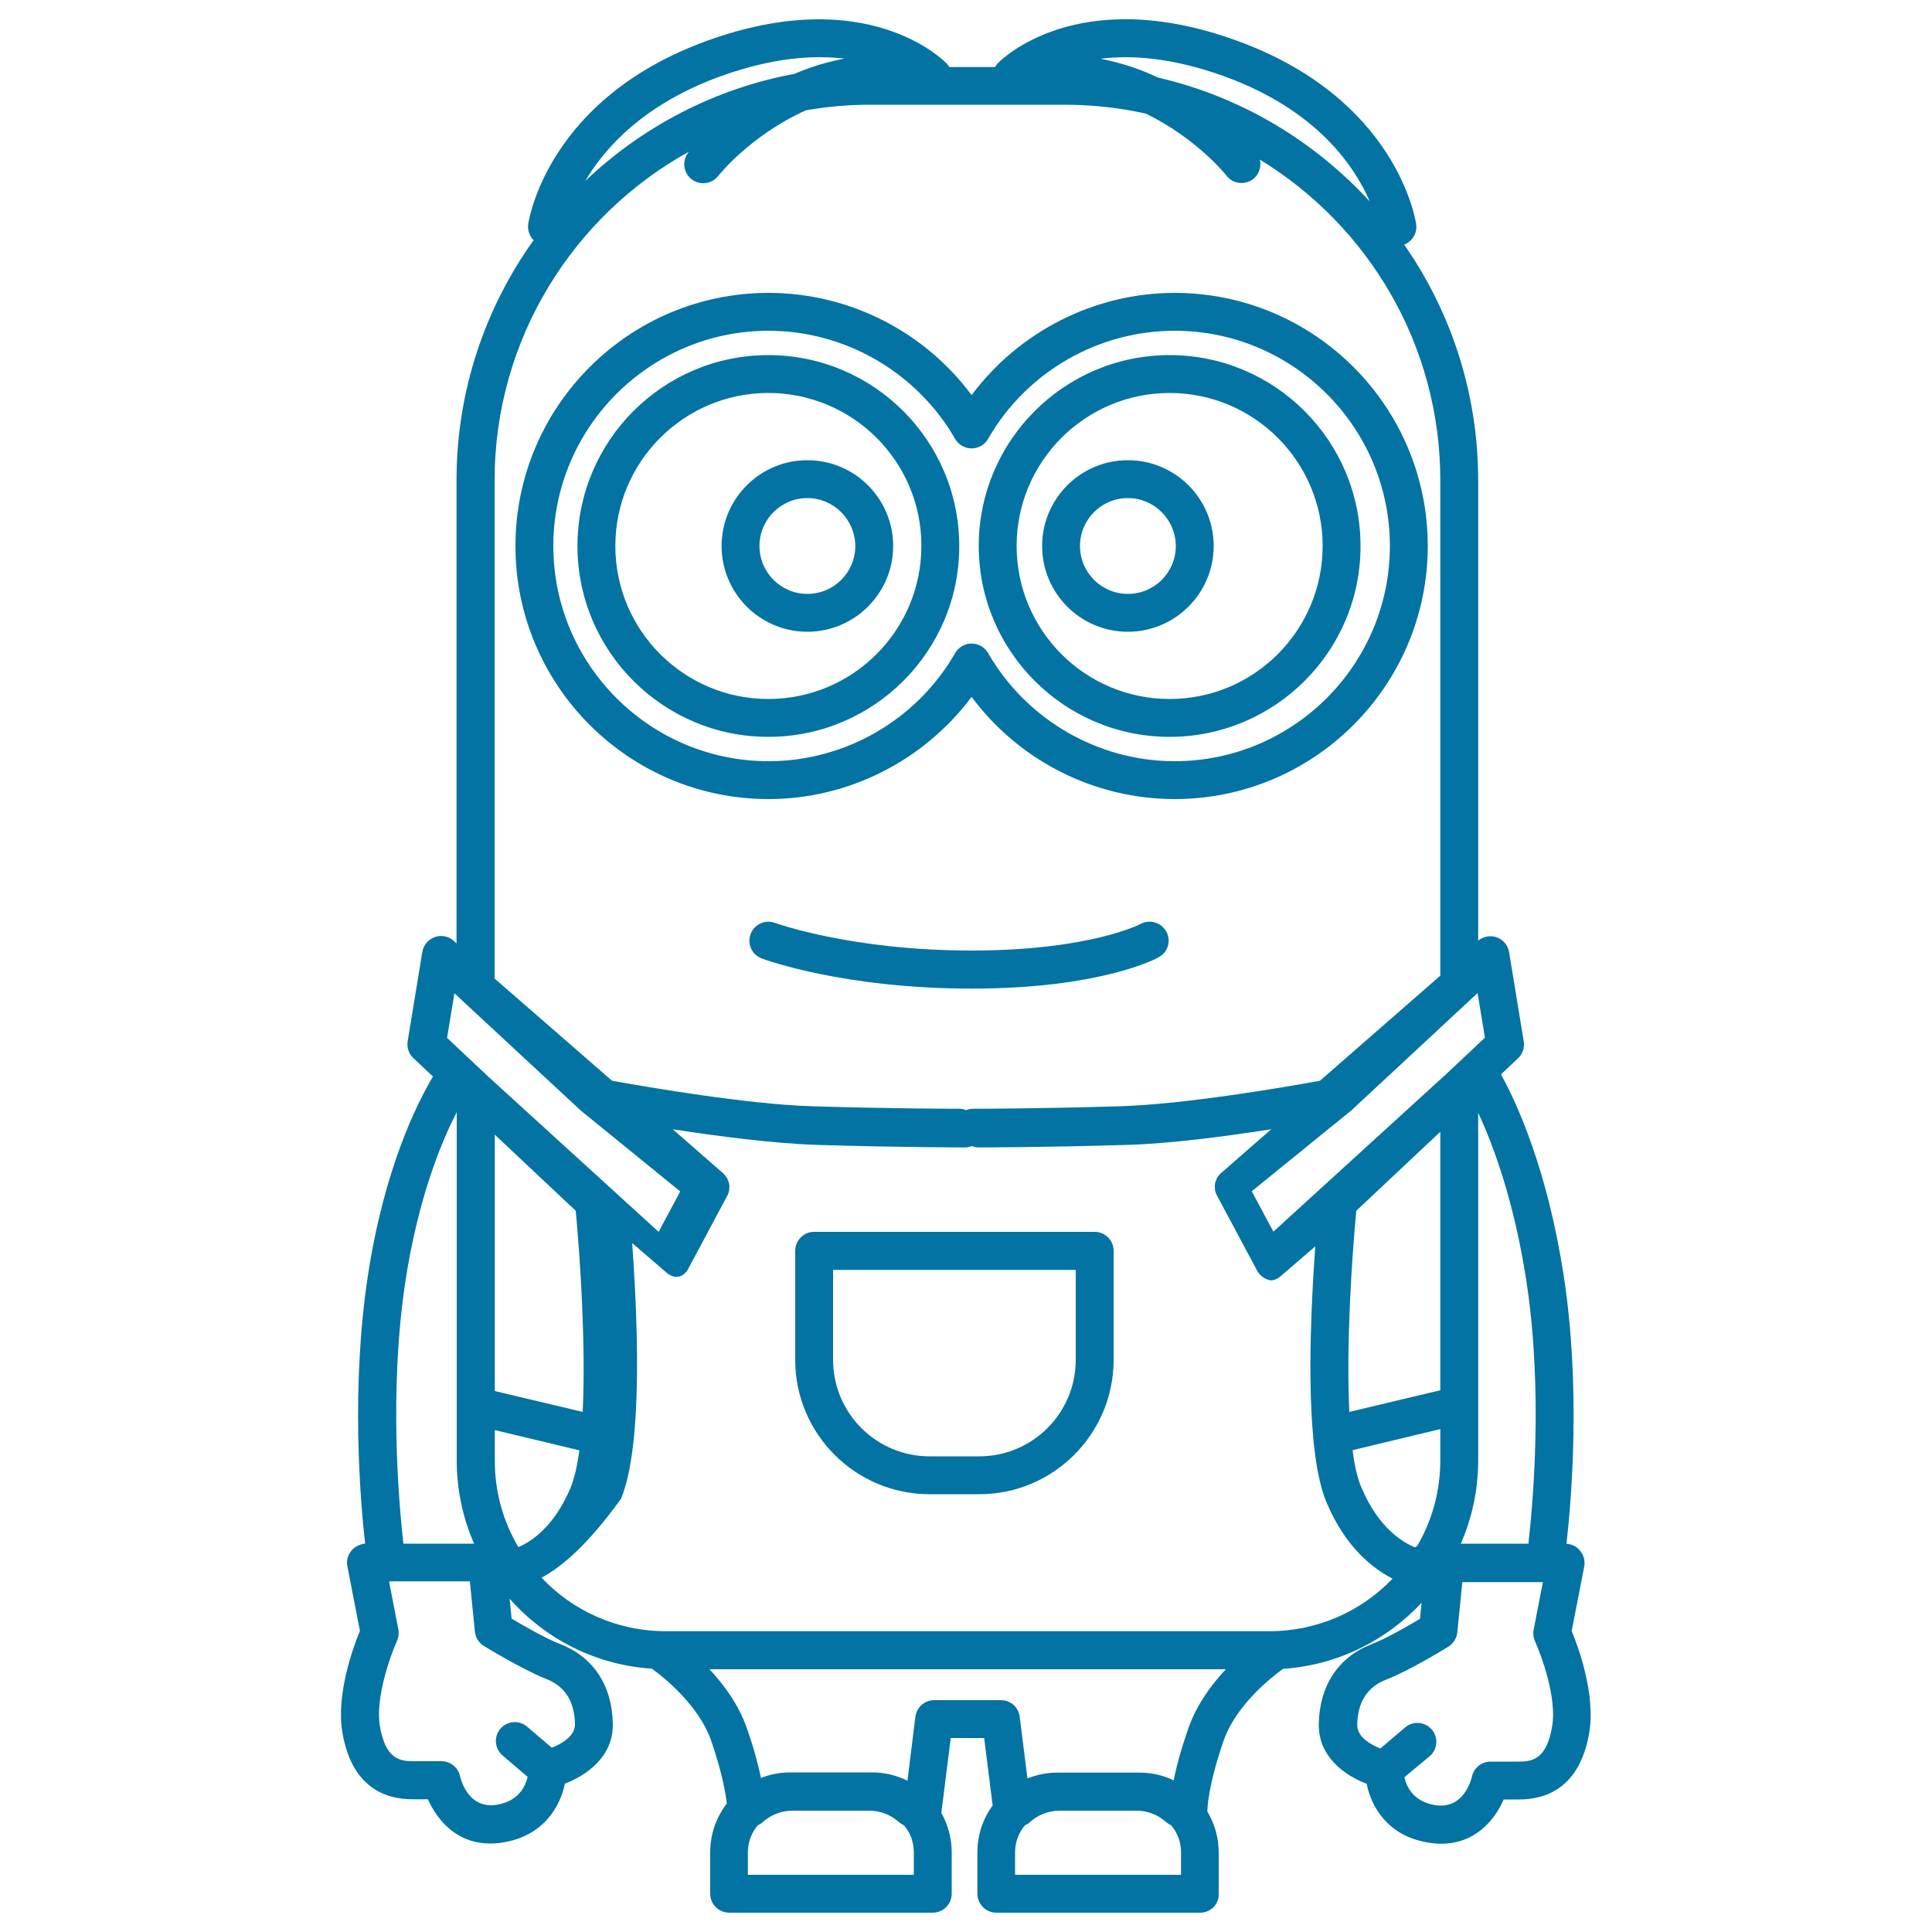 <svg xmlns="http://www.w3.org/2000/svg" viewBox="0 0 1000 1000" style="fill:#0273a2">
<title>Minions SVG icon</title>
<path d="M621.2,990H515.7c-5.4,0-9.8-4.4-9.8-9.8v-21.5c0-9,2.9-17.4,7.9-24.2l-4.4-34.9h-17.3l-4.7,37.5c0,0.4-0.1,0.8-0.2,1.2c3.4,6,5.4,13,5.4,20.4v21.5c0,5.4-4.4,9.8-9.8,9.8H377.4c-5.4,0-9.8-4.4-9.8-9.8v-21.5c0-9.5,3.2-18.2,8.6-25.2c-0.5-4.5-2.2-15.5-8.2-32.8c-5.9-16.9-22.6-31.3-30.6-37c-29.2-1.9-55.3-15.5-73.6-36.2l1,10.3c6.1,3.6,17.5,10.2,25,13.1c17.3,6.7,27,21.4,27.4,41.3c0.3,16.9-13.3,26.6-24.8,31c-2.4,11.6-10.7,26.8-31.7,30.4c-21.8,3.7-33.9-10.3-39.2-22.3h-8c-13.9,0-31.5-6-36.3-34.7c-3.3-19.7,5.6-44,9.1-52.5l-6.5-33.4c-0.6-2.9,0.2-5.8,2.1-8.1c1.8-2.1,4.4-3.4,7.1-3.6c-2.7-23.7-7.3-81.3,1.4-138.6c8.5-55.7,25.4-89.2,33.7-103.2l-10.1-9.5c-2.4-2.2-3.5-5.5-3-8.7l7.6-46.3c0.6-3.6,3.1-6.5,6.5-7.7c3.4-1.2,7.2-0.4,9.9,2.1l1.3,1.2V248.6c0-46.3,14.8-89.2,39.9-124.3c-2.1-2.1-3.2-5.1-2.8-8.3c0.4-2.6,10.3-65.1,92.6-94.9c82.8-30,122.4,10.1,124,11.8c0.5,0.5,1,1.1,1.3,1.8H515c0.4-0.6,0.8-1.2,1.3-1.8c1.6-1.7,41.3-41.9,124-11.8C722.7,51,732.6,113.4,733,116c0.7,4.6-2,9-6.2,10.6c24.1,34.6,38.3,76.7,38.3,122v238.3c2.6-2.2,6.2-2.9,9.5-1.8c3.4,1.2,5.9,4.1,6.5,7.7l7.6,46.3c0.5,3.2-0.6,6.5-3,8.7l-8.8,8.3c7.8,14.1,23.9,48.4,32.5,104.4c8.8,57.3,4.1,114.8,1.4,138.6c2.8,0.1,5.4,1.4,7.1,3.6c1.9,2.3,2.6,5.2,2.1,8.1l-6.5,33.4c3.5,8.4,12.4,32.8,9.1,52.5c-4.8,28.7-22.4,34.7-36.3,34.7h-8c-5.2,12-17.4,26-39.2,22.3c-21-3.5-29.4-18.7-31.7-30.4c-11.5-4.4-25.1-14.1-24.8-31c0.4-19.9,10.1-34.6,27.4-41.3c7-2.7,18.2-9,25-13.1l0.8-8.3c-18.2,19.5-43.5,32.3-71.7,34.2c-6,4.3-24.2,18.6-30.7,37c-8.1,23.3-8.4,35.1-8.4,35.3c0,0.5-0.1,1-0.1,1.5c3.7,6.2,5.9,13.5,5.9,21.2v21.5C631,985.6,626.6,990,621.2,990z M525.5,970.4h85.8v-11.7c0-5.3-1.9-10.2-5.1-13.9c-0.9-0.4-1.7-1-2.5-1.6c-4.3-3.9-9.8-6-15.5-6h-39.7c-5.7,0-11.2,2.1-15.5,6c-0.7,0.7-1.6,1.2-2.5,1.6c-3.2,3.8-5.1,8.6-5.1,13.9V970.4z M387.2,970.4H473v-11.7c0-5.3-1.9-10.2-5.1-13.9c-0.9-0.4-1.7-1-2.5-1.6c-4.3-3.9-9.8-6-15.5-6h-39.7c-5.7,0-11.2,2.1-15.5,6c-0.7,0.7-1.6,1.2-2.5,1.6c-3.2,3.8-5.1,8.6-5.1,13.9V970.4z M726.9,919.9c1.1,4.9,4.6,12.5,15.7,14.4c15,2.5,18.9-13.1,19.3-14.8c1-4.5,5-7.7,9.6-7.7h15c6.7,0,14.1-1.4,16.9-18.3c2.5-14.7-5.6-36.8-8.9-44c-0.8-1.9-1.1-3.9-0.7-5.9l4.8-24.7h-41.7l-2.6,26c-0.3,3-2,5.8-4.6,7.4c-0.8,0.5-20.1,12.4-32.3,17.1c-9.7,3.8-14.7,11.6-14.9,23.4c-0.1,6.3,7.1,10.3,12,12.2l12.8-10.9c4.1-3.5,10.3-3,13.8,1.1c3.5,4.1,3,10.3-1.1,13.8L726.9,919.9z M201.4,818.7l4.8,24.7c0.4,2,0.1,4.1-0.7,5.9c-3.3,7.3-11.3,29.3-8.9,44c2.8,16.9,10.2,18.3,16.9,18.3h15c4.6,0,8.6,3.2,9.6,7.7c0.7,2.9,4.8,17.3,19.3,14.8c11.1-1.9,14.6-9.6,15.7-14.4l-13-11.1c-4.1-3.5-4.6-9.7-1.1-13.8c3.5-4.1,9.7-4.6,13.8-1.1l12.8,10.9c4.9-1.9,12.1-5.9,12-12.2c-0.2-11.8-5.2-19.6-14.9-23.4c-12.2-4.8-31.5-16.6-32.3-17.1c-2.6-1.6-4.3-4.3-4.6-7.4l-2.6-26H201.4L201.4,818.7z M408.9,917.4h42.5c6.5,0,12.7,1.5,18.3,4.3l4.1-33.1c0.6-4.9,4.8-8.6,9.7-8.6h34.6c5,0,9.1,3.7,9.7,8.6l4,31.9c4.8-1.9,10-3,15.4-3h42.5c6.4,0,12.4,1.4,17.8,4c1.3-6.7,3.7-15.8,7.7-27.2c4.2-12,11.8-22.3,19.3-30.3H367.2c7.5,8,15.1,18.3,19.3,30.3c3.8,10.8,6,19.4,7.4,26C398.5,918.4,403.6,917.4,408.9,917.4z M280.3,816.6c16.1,17.1,39,27.7,64.2,27.7h312.6c25,0,47.6-10.4,63.7-27.2c-10.4-5.3-24.5-16.4-34.2-39.5c-3.5-8.2-5.6-20-6.9-33.5c0-0.2,0-0.3,0-0.5c-2.9-31.7-0.8-72.6,1.1-98.5l-18,15.5c-0.6,0.5-1.2,0.9-1.9,1.3v0c0,0,0,0,0,0c0,0,0,0,0,0c0,0,0,0,0,0c0,0,0,0,0,0h0c0,0,0,0,0,0l0,0c0,0,0,0,0,0c0,0,0,0,0,0c0,0,0,0,0,0c0,0,0,0,0,0c0,0,0,0,0,0c0,0,0,0,0,0c0,0,0,0,0,0c0,0,0,0,0,0c0,0,0,0,0,0c0,0,0,0,0,0c0,0,0,0,0,0c-0.6,0.3-1.3,0.5-2,0.7l0,0c-0.1,0-0.2,0-0.3,0.1c0,0,0,0,0,0c0,0,0,0,0,0c0,0,0,0,0,0c0,0,0,0,0,0h0c0,0,0,0,0,0c0,0,0,0,0,0c0,0,0,0,0,0c0,0,0,0,0,0c0,0,0,0,0,0c0,0,0,0,0,0c0,0,0,0,0,0c0,0,0,0,0,0c0,0,0,0,0,0c0,0,0,0,0,0c0,0,0,0,0,0c0,0,0,0,0,0c0,0,0,0,0,0c0,0,0,0,0,0s0,0,0,0c0,0,0,0,0,0h0c0,0,0,0,0,0h0c0,0-0.1,0-0.1,0l0,0c0,0,0,0,0,0h0c0,0,0,0,0,0c0,0,0,0,0,0c0,0,0,0,0,0h0c0,0,0,0,0,0c0,0,0,0,0,0c0,0,0,0,0,0h0c0,0,0,0,0,0c0,0,0,0,0,0c0,0,0,0,0,0h0c0,0,0,0,0,0c0,0,0,0,0,0c0,0,0,0,0,0h0c0,0,0,0,0,0h0c0,0,0,0,0,0c0,0,0,0,0,0c0,0,0,0,0,0c0,0,0,0,0,0l0,0c0,0,0,0-0.1,0l0,0c-0.1,0-0.1,0-0.2,0c0,0,0,0,0,0c0,0,0,0,0,0c0,0,0,0,0,0h0c0,0,0,0,0,0c0,0,0,0,0,0c0,0,0,0,0,0c0,0,0,0,0,0c0,0,0,0,0,0c0,0,0,0,0,0c0,0,0,0,0,0c0,0,0,0,0,0c0,0,0,0,0,0s0,0,0,0c0,0,0,0,0,0c0,0,0,0,0,0c0,0,0,0,0,0c0,0,0,0,0,0c0,0,0,0,0,0c0,0,0,0,0,0s0,0,0,0c0,0,0,0,0,0c0,0,0,0,0,0c0,0,0,0,0,0c0,0,0,0,0,0c0,0,0,0,0,0s0,0,0,0s0,0,0,0c0,0,0,0,0,0c0,0,0,0,0,0c0,0,0,0,0,0s0,0,0,0c0,0,0,0,0,0c0,0,0,0,0,0c0,0,0,0,0,0s0,0,0,0l0,0c0,0-0.1,0-0.1,0c0,0,0,0,0,0c0,0,0,0,0,0h0c0,0,0,0,0,0c0,0,0,0,0,0c0,0,0,0,0,0c0,0,0,0,0,0c0,0,0,0,0,0c0,0,0,0,0,0c0,0,0,0,0,0c0,0,0,0,0,0c0,0-0.1,0-0.1,0h0c0,0,0,0,0,0h0c0,0,0,0,0,0c0,0,0,0,0,0c0,0,0,0,0,0c0,0,0,0,0,0c0,0,0,0,0,0c0,0,0,0,0,0h0c0,0,0,0,0,0c0,0,0,0,0,0c0,0-0.1,0-0.2,0c0,0,0,0,0,0c0,0,0,0,0,0c0,0,0,0,0,0c0,0,0,0,0,0c0,0,0,0,0,0c0,0,0,0,0,0c0,0,0,0,0,0c0,0,0,0,0,0s0,0,0,0h0c0,0-0.1,0-0.1,0c0,0,0,0,0,0c0,0,0,0,0,0c0,0,0,0,0,0s0,0,0,0c0,0,0,0,0,0c0,0,0,0,0,0c0,0,0,0,0,0l0,0c0,0,0,0,0,0c0,0,0,0-0.1,0c0,0,0,0,0,0c0,0,0,0,0,0c0,0,0,0,0,0c0,0,0,0,0,0c0,0,0,0,0,0c-2.9-0.5-5.5-2.4-6.9-5l-20.9-39.1c0,0,0,0,0,0c0,0,0,0,0,0c0,0,0,0,0,0c0,0,0,0,0,0c0,0,0,0,0,0c0,0,0,0,0,0c0,0,0,0,0,0c0,0,0,0,0,0c0,0,0,0,0,0l0,0c0,0,0,0,0,0l0,0c0,0,0,0,0,0l0,0c0,0,0,0,0,0l0,0c-1-1.9-1.2-4-0.9-6l0,0c0,0,0,0,0,0c0,0,0,0,0,0c0,0,0,0,0,0c0,0,0,0,0,0s0,0,0,0c0,0,0,0,0,0c0,0,0,0,0,0v0c0.2-0.9,0.5-1.8,0.9-2.6v0c0,0,0,0,0,0v0c0,0,0,0,0,0c0,0,0,0,0,0c0,0,0,0,0,0l0,0c0,0,0,0,0,0c0,0,0,0,0,0c0.5-1,1.3-2,2.2-2.8c0,0,0,0,0,0c0,0,0,0,0,0l26-22.7c-23.2,3.6-52.4,7.5-74.8,8.1c-42.6,1.3-76.3,1.3-76.6,1.3c-1.3,0-2.4-0.2-3.5-0.7c-1.1,0.4-2.3,0.7-3.5,0.7c-0.3,0-34.1,0-76.6-1.3c-22.4-0.7-51.5-4.5-74.8-8.1l26,22.7c0.1,0.1,0.1,0.1,0.2,0.2c0,0,0,0,0,0c0.9,0.9,1.7,1.9,2.2,3l0,0c0,0,0,0,0,0c0.3,0.7,0.6,1.5,0.8,2.3l0,0c0,0,0,0,0,0c0,0,0,0,0,0c0,0,0,0,0,0c0,0,0,0,0,0c0,0,0,0,0,0c0,0,0,0,0,0c0,0,0,0,0,0c0,0,0,0,0,0h0c0.3,2,0.1,4-0.8,5.9l0,0c0,0,0,0,0,0l0,0c0,0,0,0,0,0c0,0,0,0,0,0v0c0,0,0,0,0,0l0,0c0,0,0,0,0,0v0c0,0,0,0,0,0l0,0c0,0,0,0,0,0c0,0,0,0,0,0c0,0,0,0,0,0c0,0,0,0,0,0c0,0,0,0,0,0c0,0,0,0,0,0c0,0,0,0,0,0c0,0,0,0,0,0c0,0,0,0,0,0c0,0,0,0,0,0c0,0,0,0,0,0c0,0,0,0,0,0l-20.9,39.1c0,0,0,0,0,0c0,0,0,0,0,0c0,0,0,0,0,0c0,0,0,0,0,0c0,0,0,0,0,0c0,0,0,0,0,0c0,0,0,0,0,0c0,0,0,0,0,0c0,0,0,0,0,0c0,0,0,0,0,0c0,0,0,0,0,0c0,0,0,0,0,0c0,0,0,0,0,0c0,0,0,0,0,0c0,0,0,0,0,0c0,0,0,0,0,0c0,0,0,0,0,0c0,0,0,0,0,0c0,0,0,0,0,0c0,0,0,0,0,0c0,0,0,0,0,0c0,0,0,0,0,0c0,0,0,0,0,0c0,0,0,0,0,0c0,0,0,0,0,0c0,0,0,0,0,0c0,0,0,0,0,0c0,0,0,0,0,0c0,0,0,0,0,0c0,0,0,0,0,0c0,0,0,0,0,0c0,0,0,0,0,0c0,0,0,0,0,0c0,0,0,0,0,0c0,0,0,0,0,0c0,0,0,0,0,0c0,0,0,0,0,0v0c0,0,0,0,0,0c0,0,0,0,0,0c0,0,0,0,0,0c0,0,0,0,0,0h0c0,0,0,0,0,0c0,0,0,0,0,0c0,0,0,0,0,0v0c0,0,0,0,0,0c0,0,0,0,0,0h0c0,0,0,0,0,0l0,0c0,0,0,0,0,0l0,0c-0.8,1-1.7,1.9-2.8,2.5l0,0c0,0,0,0,0,0l0,0c0,0,0,0,0,0l0,0c0,0,0,0,0,0c0,0,0,0,0,0l0,0c0,0,0,0,0,0l0,0c0,0,0,0,0,0v0c0,0,0,0,0,0l0,0c0,0,0,0,0,0c0,0,0,0,0,0h0c0,0,0,0,0,0v0c0,0,0,0,0,0l0,0c0,0,0,0,0,0c0,0,0,0,0,0h0c0,0,0,0,0,0c0,0,0,0,0,0v0c0,0,0,0,0,0c0,0,0,0,0,0c0,0,0,0,0,0c0,0,0,0,0,0v0c0,0,0,0,0,0h0c0,0,0,0,0,0c0,0,0,0,0,0l0,0c0,0,0,0,0,0l0,0c0,0,0,0,0,0l0,0c0,0,0,0,0,0l0,0c0,0,0,0,0,0c0,0,0,0,0,0l0,0c0,0,0,0,0,0l0,0c0,0,0,0,0,0l0,0c-0.2,0.1-0.4,0.2-0.6,0.3c0,0,0,0,0,0l0,0c0,0,0,0,0,0c0,0,0,0,0,0c0,0,0,0,0,0c0,0,0,0,0,0c0,0,0,0,0,0c0,0,0,0,0,0c0,0,0,0,0,0c0,0,0,0,0,0c0,0,0,0,0,0c0,0,0,0,0,0c0,0,0,0,0,0c0,0,0,0,0,0c0,0,0,0,0,0c0,0,0,0,0,0c0,0,0,0,0,0c0,0,0,0,0,0c0,0,0,0,0,0c0,0,0,0,0,0c0,0,0,0,0,0c0,0,0,0,0,0c0,0,0,0,0,0c0,0,0,0,0,0c0,0,0,0,0,0c0,0,0,0,0,0c0,0,0,0,0,0c0,0,0,0,0,0c0,0,0,0,0,0c0,0,0,0,0,0c0,0,0,0,0,0c0,0,0,0,0,0c0,0,0,0,0,0c0,0,0,0,0,0l0,0c0,0,0,0,0,0l0,0c0,0,0,0,0,0l0,0c0,0,0,0,0,0l0,0c0,0,0,0,0,0l0,0c-0.2,0.1-0.5,0.1-0.7,0.2c-0.5,0.1-1.1,0.2-1.6,0.2l0,0c0,0,0,0,0,0l0,0c0,0,0,0,0,0h0c0,0,0,0,0,0l0,0c0,0,0,0,0,0h0c0,0,0,0,0,0l0,0c0,0-0.1,0-0.1,0l0,0c0,0,0,0,0,0h0c0,0,0,0,0,0c0,0,0,0,0,0c0,0,0,0,0,0s0,0,0,0c0,0,0,0,0,0c0,0,0,0,0,0c0,0,0,0,0,0s0,0,0,0c0,0,0,0,0,0c0,0,0,0,0,0c0,0,0,0,0,0c0,0,0,0,0,0s0,0,0,0c0,0,0,0,0,0c0,0,0,0,0,0c0,0,0,0,0,0h0c0,0,0,0,0,0c0,0,0,0,0,0c0,0,0,0,0,0c0,0-0.1,0-0.2,0l0,0c0,0,0,0-0.1,0l0,0c0,0,0,0,0,0c0,0,0,0,0,0c0,0,0,0,0,0c0,0,0,0,0,0h0c0,0,0,0,0,0h0c0,0,0,0,0,0c0,0,0,0,0,0c0,0,0,0,0,0c0,0,0,0,0,0c0,0,0,0,0,0c0,0,0,0,0,0c0,0,0,0,0,0h0c0,0,0,0,0,0c0,0,0,0,0,0c0,0,0,0,0,0c0,0,0,0,0,0c0,0,0,0,0,0c0,0,0,0,0,0s0,0,0,0c0,0,0,0,0,0c0,0,0,0,0,0c0,0,0,0-0.1,0c0,0,0,0,0,0c0,0,0,0,0,0c0,0,0,0,0,0c0,0,0,0,0,0c0,0,0,0,0,0c0,0,0,0,0,0c0,0,0,0,0,0c0,0,0,0,0,0c0,0,0,0,0,0c0,0,0,0,0,0c0,0,0,0,0,0c0,0,0,0,0,0c0,0,0,0,0,0c0,0,0,0,0,0c0,0,0,0,0,0c0,0,0,0,0,0h0c0,0,0,0,0,0h0c0,0,0,0,0,0c0,0,0,0,0,0l0,0c-1.1-0.2-2.2-0.6-3.2-1.2l0,0c0,0,0,0,0,0l0,0c0,0,0,0,0,0c0,0,0,0,0,0c0,0,0,0,0,0c0,0,0,0,0,0c0,0,0,0,0,0c0,0,0,0,0,0c0,0,0,0,0,0c0,0,0,0,0,0c0,0,0,0,0,0c0,0,0,0,0,0c0,0,0,0,0,0c0,0,0,0,0,0h0c0,0,0,0,0,0l0,0c-0.4-0.2-0.7-0.5-1.1-0.8l-18-15.5c1.9,26,4,66.9,1.1,98.6c0,0.1,0,0.1,0,0.2c-1.3,13.5-3.4,25.4-6.9,33.6C304,799.9,290.6,811.1,280.3,816.6z M700.1,750.6c1,8,2.5,14.6,4.6,19.4c8.7,20.6,21,28.2,27.7,30.9c0.4-0.3,0.8-0.5,1.2-0.8c7.6-13,11.9-28.2,11.9-44.3v-16.1L700.1,750.6z M256.1,740.2v15.8c0,16.3,4.4,31.6,12.2,44.8c6.8-2.9,18.6-10.7,27-30.7c2-4.8,3.5-11.5,4.6-19.4L256.1,740.2z M756.1,799h35c2.4-21.2,7.6-79.3-1-135.6c-6.4-41.9-17.3-71-25-87.4v179.9C765.1,771.2,761.9,785.8,756.1,799z M208.8,799h36.6c-5.8-13.2-9-27.8-9-43.1v-28c0-0.1,0-0.3,0-0.4V575.7c-8.1,15.6-20,44.6-26.6,87.7C201.3,719.8,206.4,777.9,208.8,799z M256.1,720l45.5,10.8c1.7-35.1-1.4-80.8-3.6-104.1l-41.9-39.4L256.1,720L256.1,720z M702,626.7c-2.2,23.3-5.3,69-3.6,104.1l47.1-11.2V585.8L702,626.7z M253,557.5l87.9,80.1l11.2-20.9l-50.9-41.4c-0.2-0.2-0.4-0.3-0.6-0.5l-60.9-56.5c-0.1-0.1-0.1-0.1-0.2-0.2l-4.3-4l-3.8,23.1L253,557.5z M647.9,616.6l11.2,20.9l89.5-81.6l20-18.8l-3.8-23.1l-2.7,2.5c0,0-0.1,0.1-0.1,0.1l-62.5,58.1c-0.1,0.1-0.2,0.2-0.4,0.3c0,0,0,0,0,0c-0.1,0.1-0.1,0.1-0.2,0.2L647.9,616.6z M316.8,559.4c19.1,3.4,70.2,12.2,103.6,13.2c42.3,1.3,75.7,1.3,76.1,1.3c1.3,0,2.4,0.2,3.5,0.7c1.1-0.4,2.3-0.7,3.5-0.7c0.3,0,33.8,0,76.1-1.3c33.4-1,84.5-9.7,103.6-13.2l62.3-54.4V248.6c0-70.2-37.4-131.8-93.4-166c0.9,3.6-0.4,7.7-3.5,10.1c-4.3,3.3-10.5,2.5-13.8-1.8c-0.1-0.2-15.1-19.1-41.7-32.1c-13.5-3-27.6-4.6-42-4.6H450.4c-11.3,0-22.5,1-33.3,2.9C388,70.3,372,90.8,371.8,91c-3.3,4.3-9.5,5.1-13.8,1.8c-4.3-3.3-5.1-9.5-1.8-13.8c0.1-0.1,0.2-0.3,0.4-0.5c-59.9,33.1-100.6,97-100.6,170.2v257.8L316.8,559.4z M599.6,40.2c42.8,9.9,80.7,32.8,109.4,64.1c-7.6-17.7-27-47.3-75.3-64.8c-26.8-9.7-48-11.1-64.1-9.1c7.6,1.5,15.6,3.7,23.8,7.1C595.5,38.4,597.6,39.3,599.6,40.2z M424.2,29.6c-14,0-31,2.6-51.3,9.9c-39.6,14.4-59.8,36.9-70,54.2c29.4-28,66.8-47.8,108.4-55.5c0.6-0.3,1.3-0.5,1.9-0.8c8.2-3.4,16.3-5.6,23.9-7.1C433.2,29.9,428.9,29.6,424.2,29.6z M506.9,773.4h-25.8c-38.3,0-69.5-31.2-69.5-69.5v-56.5c0-5.4,4.4-9.8,9.8-9.8h145.2c5.4,0,9.8,4.4,9.8,9.8v56.5C576.4,742.2,545.2,773.4,506.9,773.4z M431.2,657.3v46.6c0,27.5,22.4,49.9,49.9,49.9h25.8c27.5,0,49.9-22.4,49.9-49.9v-46.6H431.2z M502.9,511.7c-66,0-106.8-14.9-108.6-15.6c-5.1-1.9-7.7-7.5-5.8-12.6c1.9-5.1,7.5-7.7,12.6-5.8l0,0c0.4,0.1,39.6,14.3,101.7,14.3c61,0,87.4-13.6,87.6-13.8c4.8-2.5,10.7-0.7,13.3,4c2.6,4.8,0.8,10.7-3.9,13.2C598.7,496.2,569.6,511.7,502.9,511.7z M608,413.6c-41.6,0-80.6-19.9-105.1-52.9c-24.6,32.9-63.6,52.9-105.1,52.9c-72.3,0-131-58.8-131-131c0-72.3,58.8-131,131-131c41.6,0,80.6,19.9,105.1,52.9c24.6-32.9,63.6-52.9,105.1-52.9c72.3,0,131,58.8,131,131C739,354.8,680.3,413.6,608,413.6z M502.9,333.1L502.9,333.1c3.5,0,6.8,1.9,8.5,4.9c19.9,34.5,56.9,56,96.6,56c61.4,0,111.4-50,111.4-111.4c0-61.4-50-111.4-111.4-111.4c-39.7,0-76.8,21.4-96.6,56c-1.7,3-5,4.9-8.5,4.9c-3.5,0-6.8-1.9-8.5-4.9c-19.9-34.5-56.9-56-96.6-56c-61.4,0-111.4,50-111.4,111.4c0,61.4,50,111.4,111.4,111.4c39.7,0,76.8-21.4,96.6-56C496.1,335,499.4,333.1,502.9,333.1z M605.4,381.4c-54.5,0-98.8-44.3-98.8-98.8c0-54.5,44.3-98.8,98.8-98.8c54.5,0,98.8,44.3,98.8,98.8C704.3,337.1,659.9,381.4,605.4,381.4z M605.4,203.4c-43.7,0-79.2,35.5-79.2,79.2c0,43.7,35.5,79.2,79.2,79.2c43.7,0,79.2-35.5,79.2-79.2C684.6,238.9,649.1,203.4,605.4,203.4z M397.7,381.4c-54.5,0-98.8-44.3-98.8-98.8c0-54.5,44.3-98.8,98.8-98.8c54.5,0,98.8,44.3,98.8,98.8C496.6,337.1,452.2,381.4,397.7,381.4z M397.7,203.4c-43.7,0-79.2,35.5-79.2,79.2c0,43.7,35.5,79.2,79.2,79.2c43.7,0,79.2-35.5,79.2-79.2C477,238.9,441.4,203.4,397.7,203.4z M583.8,327c-24.5,0-44.4-19.9-44.4-44.4c0-24.5,19.9-44.4,44.4-44.4c24.5,0,44.4,19.9,44.4,44.4C628.2,307.1,608.2,327,583.8,327z M583.8,257.8c-13.7,0-24.8,11.1-24.8,24.8c0,13.7,11.1,24.8,24.8,24.8c13.7,0,24.8-11.1,24.8-24.8C608.5,268.9,597.4,257.8,583.8,257.8z M417.9,327c-24.5,0-44.4-19.9-44.4-44.4c0-24.5,19.9-44.4,44.4-44.4c24.5,0,44.4,19.9,44.4,44.4C462.3,307.1,442.3,327,417.9,327z M417.9,257.8c-13.7,0-24.8,11.1-24.8,24.8c0,13.7,11.1,24.8,24.8,24.8c13.7,0,24.8-11.1,24.8-24.8C442.6,268.9,431.5,257.8,417.9,257.8z"/>
</svg>